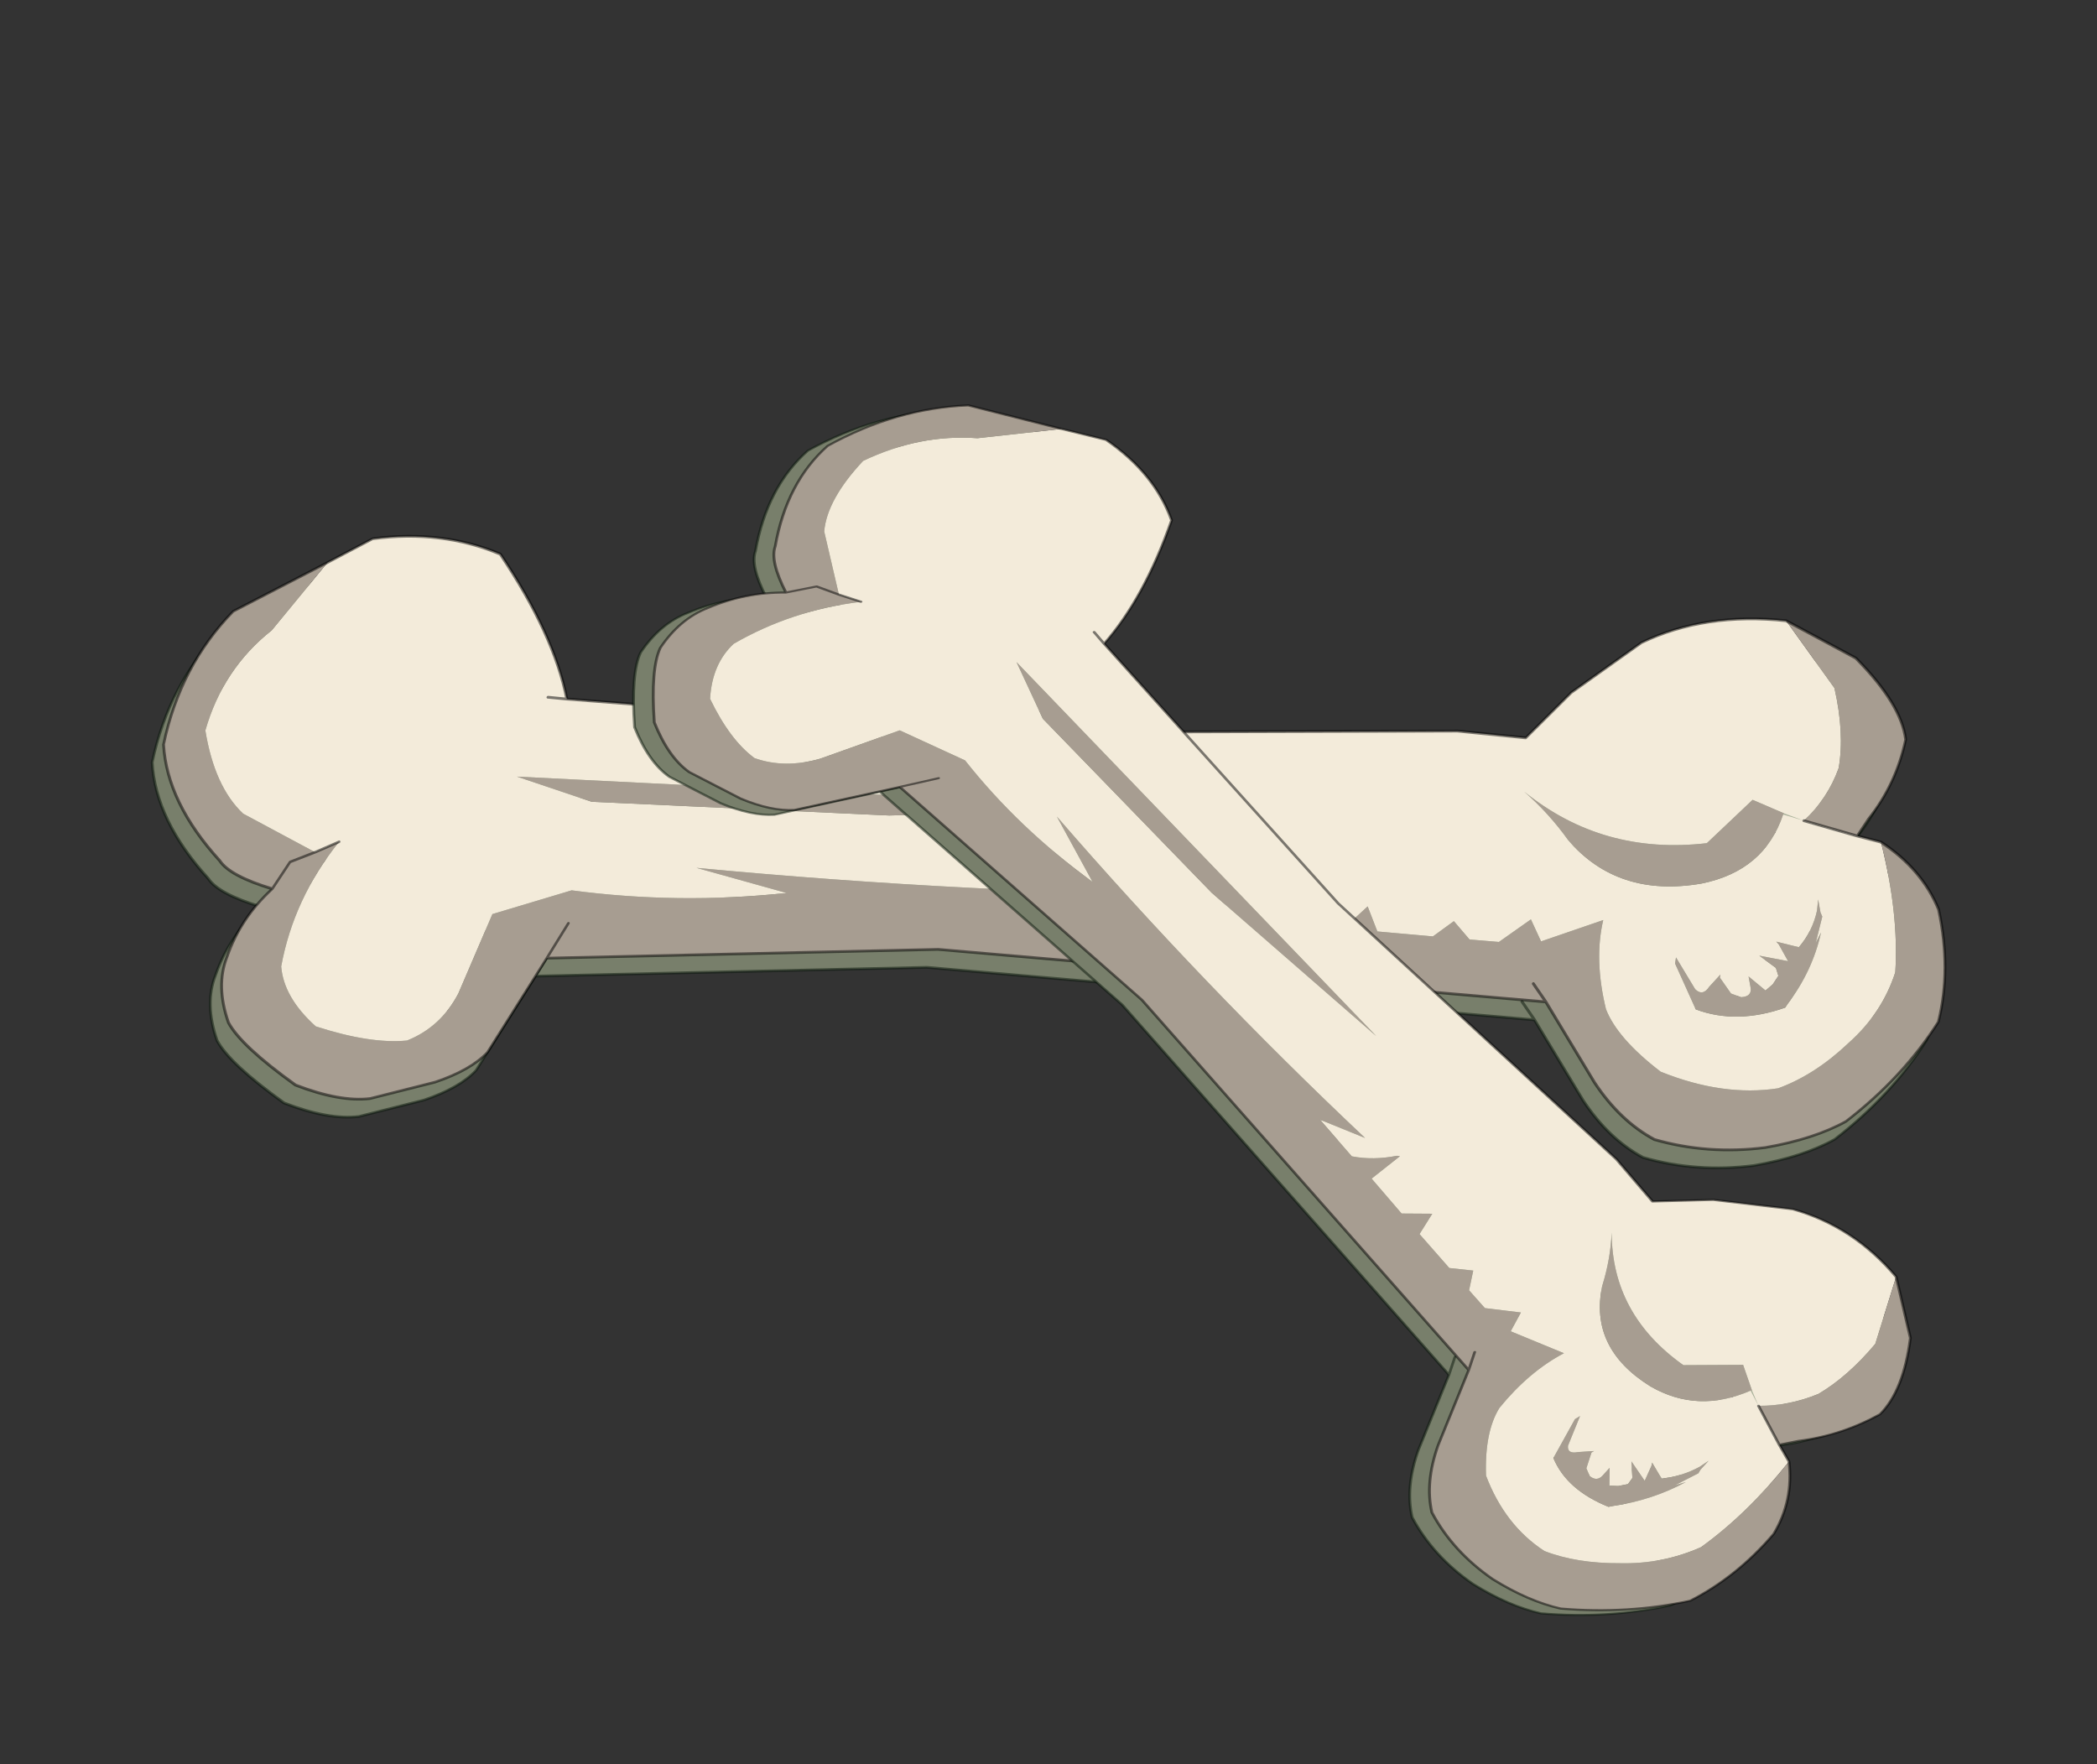 <?xml version="1.0"?>
<svg xmlns="http://www.w3.org/2000/svg" xmlns:xlink="http://www.w3.org/1999/xlink" width="175.2px" height="147.4px"><rect width="100%" height="100%" fill="#333333" stroke="none"/><g transform="matrix(1, 0, 0, 1, -349.25, -142.85)"><use xlink:href="#object-0" width="64.15" height="38.25" transform="matrix(1.909, 1.023, -1.353, 2.041, 401, 144.35)"/><use xlink:href="#object-2" width="64.15" height="38.25" transform="matrix(1.909, 1.023, -1.353, 2.041, 401.95, 142.85)"/><use xlink:href="#object-4" width="64.15" height="38.25" transform="matrix(0.39, 1.674, -2.329, 0.462, 486.4, 165.2)"/><use xlink:href="#object-6" width="64.15" height="38.25" transform="matrix(0.39, 1.674, -2.329, 0.462, 488.05, 164.8)"/></g><defs><g transform="matrix(1, 0, 0, 1, 0.05, 0.05)" id="object-0"><use xlink:href="#object-1" width="64.15" height="38.25" transform="matrix(1, 0, 0, 1, -0.05, -0.05)"/></g><g transform="matrix(1, 0, 0, 1, 0.05, 0.05)" id="object-1"><path fill-rule="evenodd" fill="#abb39c" stroke="none" d="M58.35 5.15Q60.45 7 61.6 8.85Q62.05 10.3 61.6 11.75Q61.2 13.25 60.3 14.25Q58.7 15.4 56.15 15.65Q54.05 15.35 53.05 14.65Q51.6 13.35 51.05 12L49.5 13.65L48.7 13.15L48.15 14.35L47.15 14.75L46.25 14.45L45.9 15.25L44 16L43.15 15.4L42.85 16.45L40.9 17.2L40.1 16.05L40.05 16.15Q40.05 17 39.65 17.7L37.6 18.5L38.9 17.1Q30.05 21.45 20.65 25.1L24.1 24.4Q20.85 26.5 17.1 27.8L15.05 29.8L15.65 32.75Q15.8 34.05 15 35Q13.9 35.7 11.75 36.05Q10.1 35.7 9.35 34.8Q8.3 32.55 8.55 30.1L8 30.8L4.85 30.8Q3.35 30.45 1.85 28.9Q1.1 26.75 1.85 24.8L2.2 21.85L3.15 20.4Q5.2 19 7.6 18.8Q11.05 20.35 12.85 22.1L27.45 16.15L42.3 8.65L44.65 7.75L45.15 5.65L46.35 3Q47.75 1.05 50.55 0L53.55 1.25Q54.85 2.45 55.4 3.6Q55.7 4.7 55.4 5.75L57.45 5.35L58.35 5.15M54.6 5.9L55.4 5.75L54.6 5.85L53.3 5.95L52.75 8Q49.65 10.05 45.75 9.4Q47 9.65 48.2 10.15Q51.05 11.1 53.45 9.3Q55.2 7.9 54.6 5.9M12.2 22.35L12.85 22.1L12.2 22.35M54.2 11.95L54.3 12.15L55.95 13.2Q57.6 13 58.8 11.7L58.8 11.55Q58.9 10.15 58.35 8.85L58.4 9.25L58.05 8.35L57.9 8.25L57.55 7.9L57.75 8.25Q58.05 8.95 57.95 9.65L57.75 9.7L57.1 9.85L57.25 9.9L57.9 10.25L56.85 10.55L57.65 10.65L57.9 10.85L57.9 11.2L57.8 11.5L56.95 11.35L57.25 11.65Q57.5 11.9 57.15 12.1L56.75 12.15L56.05 11.85L56 11.75L55.9 12.3Q55.9 12.7 55.5 12.6L54.2 11.95M25.75 20.4L34.15 15.9L12.9 25.25L15.85 24.8L25.75 20.4"/><path fill-rule="evenodd" fill="#787f6b" stroke="none" d="M8.55 30.1Q8.3 32.55 9.35 34.8Q10.1 35.7 11.75 36.05Q13.9 35.7 15 35Q15.8 34.05 15.65 32.75L15.05 29.8L17.1 27.8Q20.85 26.5 24.1 24.4L20.65 25.1Q30.05 21.45 38.9 17.1L37.6 18.5L39.65 17.7Q40.05 17 40.05 16.15L40.1 16.05L40.9 17.2L42.85 16.45L43.15 15.4L44 16L45.9 15.25L46.25 14.45L47.15 14.75L48.15 14.35L48.7 13.15L49.5 13.65L51.05 12Q51.6 13.35 53.05 14.65Q54.05 15.35 56.15 15.65Q58.7 15.4 60.3 14.25Q61.2 13.25 61.6 11.75Q62.05 10.3 61.6 8.85Q60.45 7 58.35 5.15Q60.25 5.3 61.65 6.25Q63.35 7.85 64.05 9.65Q64.1 11.9 63.2 14.15Q62.55 15.2 61.15 16.25Q59.45 17.4 57.4 17.8Q55.9 17.8 54.25 17.05L50.95 15.4L30.2 23.65L17.75 30.25L17.85 34.05Q17.7 34.85 16.8 35.8L15.05 37.35Q14.15 37.95 12.35 38.15Q9.75 37.85 8.85 37.35Q7.65 36.45 7.4 35.4Q7 34 7.4 32.6Q5.75 32.9 5.1 32.6Q2.15 31.7 0.8 30Q-0.35 27.35 0.2 24.85L2.2 21.85L1.85 24.8Q1.1 26.75 1.85 28.9Q3.35 30.45 4.85 30.8L8 30.8L8.55 30.1M57.45 5.35L55.4 5.75Q55.7 4.7 55.4 3.6Q54.85 2.45 53.55 1.25L50.55 0L53.6 0Q56.05 0.65 56.95 1.65Q57.6 3.15 57.45 4.65L57.45 5.35M54.6 5.9Q55.2 7.9 53.45 9.3Q51.05 11.1 48.2 10.15Q47 9.65 45.75 9.4Q49.65 10.05 52.75 8L53.3 5.95L54.6 5.85L54.6 5.9M54.2 11.95L55.5 12.6Q55.9 12.7 55.9 12.3L56 11.75L56.05 11.85L56.75 12.15L57.15 12.1Q57.5 11.9 57.25 11.65L56.95 11.35L57.8 11.5L57.9 11.2L57.9 10.85L57.65 10.65L56.85 10.55L57.9 10.25L57.25 9.9L57.1 9.85L57.75 9.7L57.95 9.65Q58.05 8.95 57.75 8.25L57.55 7.9L57.9 8.25L58.05 8.35L58.4 9.25L58.35 8.85Q58.9 10.15 58.8 11.55L58.8 11.7Q57.6 13 55.95 13.2L54.3 12.15L54.2 11.95M50.15 15.05L50.95 15.4L50.15 15.05M25.75 20.4L15.85 24.8L12.9 25.25L34.15 15.9L25.75 20.4M17.75 30.25L17.7 28.85L17.75 30.25M8 30.8L7.4 31.5L7.4 32.6L7.4 31.5L8 30.8"/><path fill="none" stroke="#08160a" stroke-opacity="0.502" stroke-width="0.1" stroke-linecap="round" stroke-linejoin="round" d="M58.35 5.15L57.45 5.35L55.4 5.75M50.55 0Q47.75 1.05 46.35 3L45.15 5.65L44.65 7.75L42.3 8.65L27.45 16.15L12.85 22.1L12.2 22.35M58.35 5.15Q60.25 5.3 61.65 6.25Q63.35 7.85 64.05 9.65Q64.1 11.9 63.2 14.15Q62.55 15.2 61.15 16.25Q59.45 17.4 57.4 17.8Q55.9 17.8 54.25 17.05L50.95 15.4L30.2 23.65L17.75 30.25L17.85 34.05Q17.7 34.85 16.8 35.8L15.05 37.35Q14.15 37.95 12.35 38.15Q9.75 37.85 8.85 37.35Q7.65 36.45 7.4 35.4Q7 34 7.4 32.6Q5.75 32.9 5.1 32.6Q2.15 31.7 0.8 30Q-0.35 27.35 0.2 24.85L2.2 21.85L3.15 20.4Q5.2 19 7.6 18.8Q11.05 20.35 12.85 22.1M50.55 0L53.6 0Q56.05 0.65 56.95 1.65Q57.6 3.15 57.45 4.65L57.45 5.35M50.95 15.4L50.15 15.05M17.7 28.85L17.75 30.25M8 30.8L8.55 30.1M7.4 32.6L7.4 31.5L8 30.8"/></g><g transform="matrix(1, 0, 0, 1, 0.05, 0.05)" id="object-2"><use xlink:href="#object-3" width="64.15" height="38.25" transform="matrix(1, 0, 0, 1, -0.05, -0.05)"/></g><g transform="matrix(1, 0, 0, 1, 0.05, 0.05)" id="object-3"><path fill-rule="evenodd" fill="#f3ebda" stroke="none" d="M58.35 5.15Q60.45 7 61.6 8.85Q62.05 10.3 61.6 11.75Q61.2 13.25 60.3 14.25Q58.7 15.4 56.15 15.65Q54.05 15.35 53.05 14.65Q51.6 13.35 51.05 12L49.5 13.65L48.7 13.15L48.15 14.35L47.15 14.75L46.25 14.45L45.9 15.25L44 16L43.15 15.4L42.85 16.45L40.9 17.2L40.1 16.05L40.05 16.15Q40.05 17 39.65 17.7L37.6 18.5L38.9 17.1Q30.05 21.45 20.65 25.1L24.1 24.4Q20.85 26.5 17.1 27.8L15.05 29.8L15.65 32.75Q15.8 34.05 15 35Q13.9 35.7 11.75 36.05Q10.1 35.7 9.35 34.8Q8.3 32.55 8.55 30.1L8 30.8L4.85 30.8Q3.35 30.45 1.85 28.9Q1.1 26.75 1.85 24.8L2.2 21.85L3.15 20.4Q5.2 19 7.6 18.8Q11.05 20.35 12.85 22.1L27.45 16.15L42.3 8.65L44.65 7.75L45.15 5.65L46.35 3Q47.75 1.05 50.55 0L53.55 1.25Q54.85 2.45 55.4 3.6Q55.7 4.7 55.4 5.75L57.45 5.35L58.35 5.15M54.6 5.9L55.4 5.75L54.6 5.85L53.3 5.95L52.75 8Q49.65 10.05 45.75 9.4Q47 9.65 48.2 10.15Q51.05 11.1 53.45 9.3Q55.2 7.9 54.6 5.9M12.2 22.35L12.85 22.1L12.2 22.35M54.2 11.95L54.3 12.15L55.95 13.2Q57.6 13 58.8 11.7L58.8 11.55Q58.9 10.15 58.35 8.85L58.4 9.25L58.05 8.35L57.9 8.25L57.55 7.9L57.75 8.25Q58.05 8.95 57.95 9.65L57.75 9.7L57.1 9.85L57.25 9.9L57.9 10.25L56.85 10.55L57.65 10.65L57.9 10.85L57.9 11.2L57.8 11.5L56.95 11.35L57.25 11.65Q57.5 11.9 57.15 12.1L56.75 12.15L56.05 11.85L56 11.75L55.9 12.3Q55.9 12.7 55.5 12.6L54.2 11.95M25.75 20.4L34.15 15.9L12.9 25.25L15.85 24.8L25.75 20.4"/><path fill-rule="evenodd" fill="#a79d91" stroke="none" d="M8.55 30.1Q8.3 32.55 9.35 34.8Q10.1 35.7 11.75 36.05Q13.9 35.7 15 35Q15.8 34.05 15.65 32.75L15.05 29.8L17.1 27.8Q20.85 26.5 24.1 24.4L20.65 25.1Q30.05 21.45 38.9 17.1L37.6 18.5L39.65 17.7Q40.05 17 40.05 16.15L40.1 16.05L40.9 17.2L42.85 16.45L43.15 15.4L44 16L45.9 15.25L46.25 14.45L47.15 14.75L48.15 14.35L48.7 13.15L49.5 13.65L51.05 12Q51.6 13.35 53.05 14.65Q54.05 15.35 56.15 15.65Q58.7 15.4 60.3 14.25Q61.2 13.25 61.6 11.75Q62.05 10.3 61.6 8.85Q60.45 7 58.35 5.15Q60.25 5.3 61.65 6.25Q63.35 7.85 64.05 9.65Q64.1 11.9 63.2 14.15Q62.55 15.2 61.15 16.25Q59.45 17.4 57.4 17.8Q55.9 17.8 54.25 17.05L50.95 15.4L30.2 23.65L17.75 30.25L17.85 34.05Q17.7 34.85 16.8 35.8L15.05 37.35Q14.15 37.95 12.35 38.15Q9.75 37.85 8.85 37.35Q7.65 36.45 7.4 35.4Q7 34 7.4 32.6Q5.75 32.9 5.1 32.6Q2.15 31.7 0.8 30Q-0.35 27.35 0.2 24.85L2.2 21.85L1.85 24.8Q1.1 26.75 1.85 28.9Q3.35 30.45 4.85 30.8L8 30.8L8.55 30.1M57.45 5.35L55.4 5.75Q55.7 4.7 55.4 3.6Q54.85 2.45 53.55 1.25L50.55 0L53.6 0Q56.05 0.65 56.95 1.65Q57.6 3.15 57.45 4.65L57.45 5.35M54.6 5.9Q55.2 7.9 53.45 9.3Q51.05 11.1 48.2 10.15Q47 9.65 45.75 9.4Q49.65 10.05 52.75 8L53.3 5.95L54.6 5.85L54.6 5.9M54.2 11.95L55.5 12.6Q55.9 12.7 55.9 12.3L56 11.75L56.05 11.85L56.75 12.15L57.15 12.1Q57.5 11.9 57.25 11.65L56.95 11.35L57.8 11.5L57.9 11.2L57.9 10.85L57.65 10.65L56.85 10.55L57.9 10.25L57.25 9.9L57.1 9.85L57.75 9.7L57.95 9.65Q58.05 8.95 57.75 8.25L57.55 7.9L57.9 8.25L58.05 8.35L58.4 9.25L58.35 8.85Q58.9 10.15 58.8 11.55L58.8 11.7Q57.6 13 55.95 13.2L54.3 12.15L54.2 11.95M50.15 15.05L50.95 15.4L50.15 15.05M25.75 20.4L15.85 24.8L12.9 25.25L34.15 15.9L25.75 20.4M17.75 30.25L17.7 28.85L17.75 30.25M8 30.8L7.4 31.5L7.4 32.6L7.4 31.5L8 30.8"/><path fill="none" stroke="#000000" stroke-opacity="0.502" stroke-width="0.1" stroke-linecap="round" stroke-linejoin="round" d="M58.35 5.15L57.45 5.35L55.4 5.75M50.55 0Q47.75 1.05 46.35 3L45.15 5.65L44.65 7.75L42.3 8.65L27.45 16.15L12.85 22.1L12.2 22.35M58.35 5.15Q60.25 5.3 61.65 6.25Q63.35 7.85 64.05 9.65Q64.1 11.9 63.2 14.15Q62.55 15.2 61.15 16.25Q59.45 17.4 57.4 17.8Q55.9 17.8 54.25 17.05L50.95 15.4L30.2 23.65L17.75 30.25L17.85 34.05Q17.7 34.85 16.8 35.8L15.05 37.35Q14.15 37.95 12.35 38.15Q9.75 37.85 8.85 37.35Q7.65 36.45 7.4 35.4Q7 34 7.4 32.6Q5.75 32.9 5.1 32.6Q2.15 31.7 0.8 30Q-0.35 27.35 0.2 24.85L2.2 21.85L3.15 20.4Q5.2 19 7.6 18.8Q11.05 20.35 12.85 22.1M50.55 0L53.6 0Q56.05 0.65 56.95 1.65Q57.6 3.15 57.45 4.65L57.45 5.35M50.95 15.4L50.15 15.05M17.7 28.85L17.75 30.25M8 30.8L8.55 30.1M7.4 32.6L7.4 31.5L8 30.8"/></g><g transform="matrix(1, 0, 0, 1, 0.05, 0.05)" id="object-4"><use xlink:href="#object-5" width="64.15" height="38.25" transform="matrix(1, 0, 0, 1, -0.05, -0.05)"/></g><g transform="matrix(1, 0, 0, 1, 0.05, 0.05)" id="object-5"><path fill-rule="evenodd" fill="#abb39c" stroke="none" d="M58.35 5.15Q60.45 7 61.6 8.85Q62.05 10.3 61.6 11.75Q61.2 13.25 60.3 14.25Q58.7 15.4 56.15 15.65Q54.05 15.35 53.05 14.65Q51.6 13.35 51.05 12L49.5 13.65L48.7 13.15L48.15 14.35L47.15 14.75L46.25 14.45L45.9 15.25L44 16L43.15 15.4L42.85 16.45L40.9 17.2L40.1 16.05L40.05 16.15Q40.05 17 39.65 17.7L37.6 18.5L38.9 17.1Q30.05 21.45 20.65 25.1L24.1 24.4Q20.85 26.5 17.1 27.8L15.05 29.8L15.65 32.75Q15.8 34.05 15 35Q13.9 35.7 11.75 36.05Q10.1 35.7 9.35 34.8Q8.3 32.55 8.55 30.1L8 30.8L4.85 30.8Q3.35 30.45 1.85 28.9Q1.1 26.75 1.85 24.8L2.2 21.85L3.15 20.4Q5.2 19 7.6 18.8Q11.05 20.35 12.85 22.1L27.45 16.15L42.3 8.65L44.65 7.75L45.15 5.65L46.35 3Q47.75 1.05 50.55 0L53.55 1.25Q54.85 2.45 55.4 3.6Q55.7 4.7 55.4 5.75L57.45 5.35L58.35 5.15M54.6 5.9L55.4 5.75L54.6 5.85L53.3 5.95L52.75 8Q49.65 10.05 45.75 9.4Q47 9.65 48.2 10.15Q51.05 11.1 53.45 9.3Q55.2 7.9 54.6 5.9M12.2 22.35L12.85 22.1L12.2 22.35M54.2 11.95L54.3 12.15L55.95 13.2Q57.6 13 58.8 11.7L58.8 11.55Q58.9 10.15 58.35 8.85L58.4 9.25L58.05 8.35L57.9 8.25L57.55 7.9L57.75 8.25Q58.05 8.95 57.95 9.65L57.75 9.7L57.1 9.85L57.25 9.9L57.9 10.25L56.85 10.55L57.65 10.65L57.9 10.85L57.9 11.2L57.8 11.5L56.95 11.35L57.25 11.65Q57.5 11.9 57.15 12.1L56.75 12.15L56.05 11.85L56 11.75L55.9 12.3Q55.9 12.7 55.5 12.6L54.2 11.95M25.75 20.4L34.15 15.9L12.9 25.25L15.85 24.8L25.75 20.4"/><path fill-rule="evenodd" fill="#787f6b" stroke="none" d="M8.55 30.1Q8.3 32.55 9.35 34.8Q10.1 35.7 11.75 36.05Q13.9 35.7 15 35Q15.8 34.05 15.65 32.75L15.05 29.8L17.1 27.8Q20.85 26.5 24.1 24.4L20.65 25.1Q30.05 21.45 38.9 17.1L37.6 18.5L39.65 17.7Q40.05 17 40.05 16.15L40.1 16.05L40.9 17.2L42.85 16.45L43.15 15.4L44 16L45.9 15.25L46.25 14.45L47.15 14.75L48.15 14.35L48.7 13.15L49.5 13.65L51.05 12Q51.6 13.35 53.05 14.65Q54.05 15.35 56.15 15.65Q58.7 15.4 60.3 14.25Q61.2 13.25 61.6 11.75Q62.05 10.3 61.6 8.85Q60.45 7 58.35 5.15Q60.25 5.3 61.65 6.25Q63.35 7.85 64.05 9.65Q64.1 11.9 63.2 14.15Q62.55 15.2 61.15 16.25Q59.45 17.4 57.4 17.8Q55.9 17.8 54.25 17.05L50.95 15.4L30.2 23.65L17.75 30.25L17.85 34.05Q17.7 34.85 16.8 35.8L15.05 37.35Q14.15 37.95 12.35 38.15Q9.75 37.85 8.85 37.35Q7.65 36.45 7.4 35.4Q7 34 7.4 32.6Q5.75 32.9 5.1 32.6Q2.15 31.7 0.8 30Q-0.35 27.35 0.2 24.85L2.2 21.85L1.85 24.8Q1.1 26.75 1.85 28.9Q3.35 30.45 4.85 30.8L8 30.8L8.55 30.1M57.45 5.35L55.4 5.75Q55.7 4.7 55.4 3.6Q54.85 2.45 53.55 1.25L50.55 0L53.6 0Q56.05 0.65 56.95 1.65Q57.6 3.15 57.45 4.65L57.45 5.35M54.6 5.9Q55.2 7.9 53.45 9.3Q51.05 11.1 48.2 10.15Q47 9.65 45.75 9.4Q49.65 10.05 52.75 8L53.3 5.95L54.6 5.85L54.6 5.9M54.2 11.95L55.5 12.6Q55.9 12.7 55.9 12.3L56 11.75L56.05 11.85L56.75 12.15L57.15 12.1Q57.5 11.9 57.25 11.65L56.95 11.35L57.8 11.5L57.9 11.2L57.9 10.85L57.65 10.65L56.85 10.55L57.9 10.25L57.25 9.9L57.1 9.85L57.75 9.7L57.95 9.65Q58.05 8.95 57.75 8.25L57.55 7.9L57.9 8.25L58.05 8.35L58.4 9.25L58.35 8.85Q58.9 10.15 58.8 11.55L58.8 11.7Q57.6 13 55.95 13.2L54.3 12.15L54.2 11.95M50.15 15.05L50.95 15.4L50.15 15.05M25.75 20.4L15.85 24.8L12.9 25.25L34.15 15.9L25.75 20.4M17.75 30.25L17.7 28.85L17.75 30.25M8 30.8L7.4 31.5L7.4 32.6L7.4 31.5L8 30.8"/><path fill="none" stroke="#08160a" stroke-opacity="0.502" stroke-width="0.1" stroke-linecap="round" stroke-linejoin="round" d="M58.35 5.15L57.45 5.35L55.4 5.75M50.55 0Q47.75 1.05 46.35 3L45.15 5.65L44.65 7.75L42.3 8.65L27.45 16.15L12.85 22.1L12.2 22.35M58.35 5.15Q60.25 5.3 61.65 6.25Q63.35 7.85 64.05 9.65Q64.1 11.9 63.2 14.15Q62.55 15.2 61.15 16.25Q59.45 17.4 57.4 17.8Q55.9 17.8 54.25 17.05L50.95 15.4L30.2 23.65L17.75 30.25L17.85 34.05Q17.7 34.85 16.8 35.8L15.05 37.35Q14.15 37.95 12.35 38.15Q9.75 37.85 8.85 37.35Q7.65 36.45 7.4 35.4Q7 34 7.4 32.6Q5.75 32.9 5.1 32.6Q2.15 31.7 0.8 30Q-0.35 27.35 0.2 24.85L2.2 21.85L3.15 20.4Q5.2 19 7.6 18.8Q11.05 20.35 12.85 22.1M50.55 0L53.6 0Q56.05 0.65 56.95 1.65Q57.6 3.15 57.45 4.65L57.45 5.35M50.95 15.4L50.15 15.05M17.7 28.85L17.75 30.25M8 30.8L8.55 30.1M7.4 32.6L7.4 31.5L8 30.8"/></g><g transform="matrix(1, 0, 0, 1, 0.05, 0.05)" id="object-6"><use xlink:href="#object-7" width="64.15" height="38.25" transform="matrix(1, 0, 0, 1, -0.05, -0.05)"/></g><g transform="matrix(1, 0, 0, 1, 0.05, 0.05)" id="object-7"><path fill-rule="evenodd" fill="#f3ebda" stroke="none" d="M58.35 5.15Q60.45 7 61.6 8.85Q62.05 10.3 61.6 11.75Q61.2 13.25 60.3 14.25Q58.7 15.4 56.15 15.65Q54.05 15.35 53.05 14.65Q51.6 13.35 51.05 12L49.5 13.65L48.7 13.15L48.15 14.35L47.15 14.75L46.25 14.45L45.9 15.25L44 16L43.15 15.4L42.85 16.45L40.9 17.2L40.1 16.05L40.05 16.15Q40.05 17 39.65 17.7L37.6 18.5L38.9 17.1Q30.05 21.45 20.65 25.1L24.1 24.4Q20.85 26.5 17.1 27.8L15.05 29.8L15.65 32.75Q15.8 34.05 15 35Q13.9 35.7 11.75 36.05Q10.1 35.7 9.35 34.8Q8.3 32.55 8.55 30.1L8 30.8L4.85 30.8Q3.35 30.45 1.85 28.9Q1.1 26.75 1.85 24.8L2.2 21.85L3.15 20.4Q5.2 19 7.6 18.8Q11.05 20.35 12.85 22.1L27.45 16.15L42.3 8.65L44.65 7.75L45.15 5.65L46.35 3Q47.75 1.05 50.55 0L53.55 1.25Q54.85 2.45 55.4 3.6Q55.7 4.7 55.4 5.75L57.45 5.35L58.35 5.15M54.6 5.9L55.4 5.75L54.6 5.85L53.3 5.95L52.75 8Q49.65 10.05 45.75 9.4Q47 9.65 48.2 10.15Q51.05 11.1 53.45 9.3Q55.2 7.9 54.6 5.9M12.2 22.35L12.85 22.1L12.2 22.35M54.2 11.95L54.3 12.15L55.95 13.2Q57.6 13 58.8 11.7L58.8 11.55Q58.9 10.15 58.35 8.85L58.4 9.25L58.05 8.35L57.9 8.25L57.55 7.9L57.75 8.25Q58.05 8.95 57.95 9.65L57.75 9.7L57.1 9.85L57.25 9.9L57.9 10.25L56.85 10.55L57.65 10.65L57.9 10.85L57.9 11.2L57.8 11.5L56.95 11.35L57.25 11.65Q57.5 11.9 57.15 12.1L56.75 12.15L56.05 11.85L56 11.75L55.9 12.3Q55.9 12.7 55.5 12.6L54.2 11.95M25.75 20.4L34.15 15.9L12.9 25.25L15.85 24.8L25.75 20.4"/><path fill-rule="evenodd" fill="#a79d91" stroke="none" d="M8.55 30.1Q8.3 32.55 9.35 34.8Q10.1 35.7 11.75 36.05Q13.9 35.7 15 35Q15.8 34.05 15.65 32.75L15.05 29.8L17.1 27.8Q20.85 26.5 24.1 24.4L20.65 25.1Q30.05 21.45 38.9 17.1L37.6 18.5L39.65 17.7Q40.05 17 40.05 16.15L40.1 16.05L40.9 17.2L42.85 16.45L43.15 15.4L44 16L45.9 15.25L46.25 14.45L47.15 14.75L48.15 14.35L48.7 13.15L49.5 13.65L51.05 12Q51.6 13.35 53.05 14.65Q54.05 15.35 56.15 15.65Q58.7 15.4 60.3 14.25Q61.2 13.25 61.6 11.75Q62.05 10.3 61.6 8.85Q60.45 7 58.35 5.15Q60.25 5.3 61.65 6.25Q63.35 7.85 64.05 9.65Q64.1 11.9 63.2 14.15Q62.55 15.2 61.15 16.25Q59.45 17.4 57.4 17.8Q55.9 17.8 54.25 17.05L50.95 15.4L30.2 23.65L17.75 30.25L17.85 34.05Q17.7 34.85 16.8 35.8L15.05 37.35Q14.15 37.95 12.35 38.15Q9.75 37.85 8.85 37.35Q7.65 36.45 7.4 35.4Q7 34 7.4 32.6Q5.75 32.9 5.1 32.6Q2.15 31.7 0.8 30Q-0.35 27.35 0.2 24.85L2.2 21.85L1.85 24.8Q1.1 26.75 1.85 28.9Q3.35 30.45 4.85 30.8L8 30.8L8.55 30.1M57.45 5.35L55.4 5.75Q55.7 4.7 55.4 3.6Q54.85 2.45 53.55 1.25L50.55 0L53.6 0Q56.05 0.65 56.95 1.65Q57.6 3.15 57.45 4.65L57.45 5.35M54.6 5.9Q55.2 7.9 53.45 9.3Q51.05 11.1 48.2 10.15Q47 9.65 45.75 9.4Q49.65 10.05 52.75 8L53.3 5.95L54.6 5.85L54.6 5.9M54.2 11.95L55.5 12.6Q55.9 12.7 55.9 12.3L56 11.75L56.05 11.85L56.75 12.15L57.15 12.1Q57.5 11.9 57.25 11.65L56.95 11.35L57.8 11.5L57.9 11.2L57.9 10.85L57.65 10.65L56.85 10.55L57.9 10.25L57.25 9.9L57.1 9.85L57.75 9.7L57.95 9.65Q58.05 8.95 57.75 8.25L57.55 7.9L57.9 8.25L58.05 8.35L58.4 9.25L58.35 8.85Q58.9 10.15 58.8 11.55L58.8 11.7Q57.6 13 55.95 13.2L54.3 12.15L54.2 11.95M50.15 15.05L50.95 15.4L50.15 15.05M25.75 20.4L15.85 24.8L12.9 25.25L34.15 15.9L25.75 20.4M17.75 30.25L17.7 28.85L17.75 30.25M8 30.8L7.4 31.5L7.4 32.6L7.4 31.5L8 30.8"/><path fill="none" stroke="#000000" stroke-opacity="0.502" stroke-width="0.1" stroke-linecap="round" stroke-linejoin="round" d="M58.35 5.15L57.45 5.35L55.4 5.75M50.55 0Q47.75 1.05 46.35 3L45.15 5.65L44.65 7.75L42.3 8.65L27.45 16.15L12.85 22.1L12.2 22.35M58.35 5.15Q60.25 5.3 61.65 6.25Q63.35 7.85 64.05 9.65Q64.1 11.9 63.2 14.15Q62.55 15.2 61.15 16.25Q59.45 17.4 57.4 17.8Q55.9 17.8 54.25 17.05L50.95 15.4L30.2 23.65L17.75 30.25L17.85 34.05Q17.7 34.85 16.8 35.8L15.05 37.35Q14.15 37.95 12.35 38.15Q9.75 37.85 8.85 37.35Q7.65 36.45 7.4 35.4Q7 34 7.4 32.6Q5.75 32.9 5.1 32.6Q2.15 31.7 0.8 30Q-0.35 27.35 0.2 24.85L2.2 21.85L3.15 20.4Q5.2 19 7.6 18.8Q11.05 20.35 12.85 22.1M50.55 0L53.6 0Q56.05 0.65 56.95 1.65Q57.6 3.15 57.45 4.65L57.45 5.35M50.95 15.4L50.15 15.05M17.7 28.85L17.75 30.25M8 30.8L8.55 30.1M7.4 32.6L7.4 31.5L8 30.8"/></g></defs></svg>
